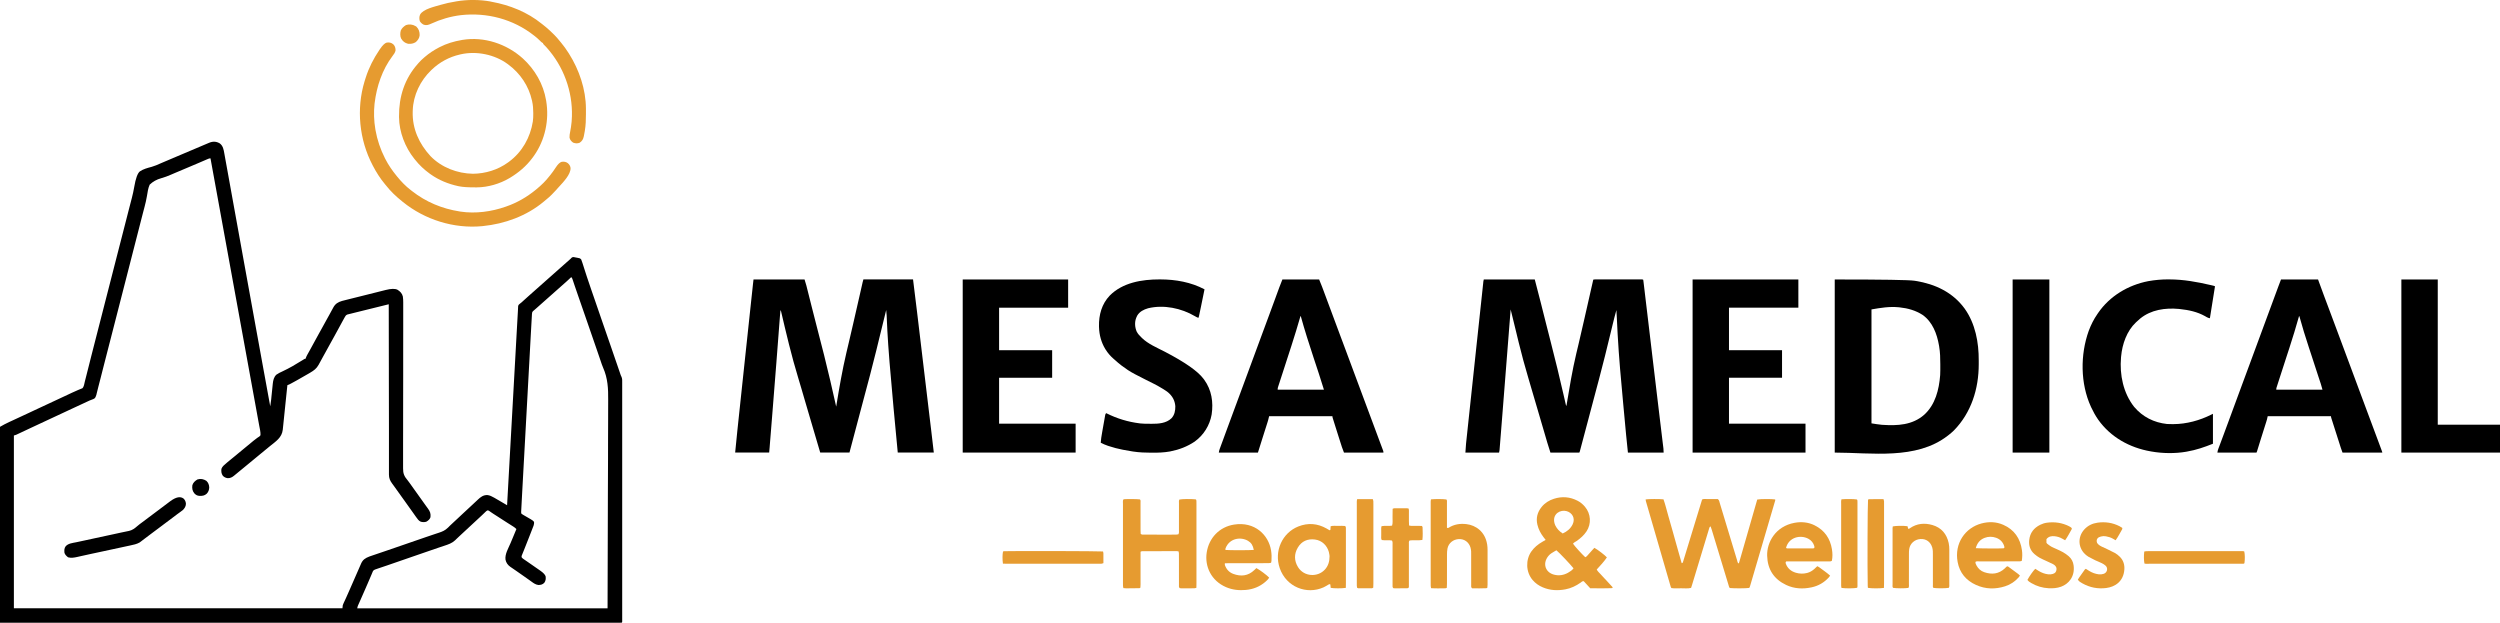 <svg xmlns="http://www.w3.org/2000/svg" id="Layer_2" data-name="Layer 2" viewBox="0 0 1577.6 392.96"><defs><style> .cls-1, .cls-2 { stroke-width: 0px; } .cls-2 { fill: #e69b30; } </style></defs><g id="Layer_2-2" data-name="Layer 2"><g><path class="cls-1" d="M936.31,176.36h32.19c1.81,6.89,3.05,11.67,3.72,14.36.12.46.23.92.35,1.38.24.96.48,1.91.72,2.87.63,2.53,1.27,5.05,1.91,7.58.06.25.13.5.19.76,1.06,4.21,2.14,8.42,3.22,12.63,2.87,11.11,5.57,22.25,8.12,33.44.18.8.36,1.6.55,2.4.13.56.25,1.12.38,1.68.08.34.15.67.23,1.01.03.15.07.31.1.46.08.47.24.89.48,1.28.04-.25.08-.5.12-.76,1.79-10.83,3.58-21.65,6.11-32.34.05-.19.09-.38.14-.58.42-1.79.85-3.58,1.28-5.36,1.2-4.99,2.33-9.99,3.46-14.99.35-1.53.7-3.06,1.04-4.59.05-.24.11-.49.17-.74.22-.97.44-1.93.66-2.9.55-2.43,1.11-4.85,1.65-7.28.26-1.15.52-2.3.78-3.45.16-.69.31-1.38.47-2.08.17-.76.34-1.52.52-2.29.05-.23.1-.46.16-.69.05-.21.09-.41.14-.63.04-.18.08-.36.12-.55.07-.27.18-.48.33-.63.4-.02.8-.03,1.21-.03h29.38c.34.02.58.1.73.24.07.41.12.83.17,1.25.03.27.07.55.1.83.04.31.07.61.11.92.04.32.08.65.12.97.11.89.21,1.79.32,2.68.11.96.23,1.93.34,2.89.2,1.68.4,3.35.6,5.03.29,2.45.58,4.9.88,7.35.48,4.01.96,8.02,1.43,12.03.46,3.83.91,7.67,1.37,11.5.03.23.06.47.08.71.17,1.4.33,2.81.5,4.21.25,2.09.5,4.17.75,6.26.03.23.05.46.08.69.38,3.19.76,6.37,1.14,9.56.24,1.98.47,3.97.71,5.95.03.21.05.43.08.65.65,5.48,1.31,10.97,1.97,16.45.11.93.22,1.86.34,2.8.07.59.14,1.18.21,1.76.03.28.07.56.1.85.19,1.6.39,3.21.58,4.81.11.95.23,1.89.34,2.84.05.43.1.85.16,1.28.07.57.14,1.14.21,1.71.02.16.04.33.06.49.1.87.13,1.68.13,2.56h-22.54c-.39-3.65-.78-7.29-1.12-10.94-.04-.46-.09-.92-.13-1.38-.14-1.49-.28-2.99-.42-4.48-.02-.26-.05-.52-.07-.78-.38-4.07-.76-8.13-1.14-12.2-.04-.44-.08-.87-.12-1.31-1.36-14.54-2.69-29.09-3.49-43.67,0-.15-.01-.3-.02-.45-.17-3.13-.33-6.26-.47-9.39-.08-1.77-.18-3.55-.29-5.32-.87,3.04-1.64,6.1-2.38,9.18-.12.51-.25,1.02-.37,1.53-.32,1.34-.65,2.67-.97,4.01-2.33,9.65-4.68,19.28-7.25,28.87-.45,1.68-.9,3.37-1.35,5.05-.12.44-.24.88-.35,1.32-1.37,5.14-2.73,10.27-4.09,15.41-.55,2.07-1.09,4.13-1.64,6.2l-.18.66c-1,3.78-2,7.56-3.01,11.33-.15.55-.29,1.1-.44,1.65-.19.73-.39,1.46-.58,2.19-.06.21-.11.42-.17.64-.05.19-.1.38-.15.57-.04.16-.09.32-.13.49-.08.26-.19.53-.33.82h-18.24c-.72-2.16-1.41-4.31-2.04-6.49-.09-.31-.18-.62-.27-.94-.19-.66-.39-1.33-.58-1.99-.31-1.07-.62-2.14-.94-3.21-.38-1.31-.76-2.61-1.15-3.92-.89-3.04-1.78-6.09-2.68-9.13-.33-1.14-.67-2.28-1-3.41-.99-3.39-1.99-6.78-2.99-10.17-.46-1.56-.92-3.12-1.37-4.67-.32-1.08-.63-2.16-.95-3.24-2.16-7.34-4.2-14.69-6-22.13-.22-.91-.44-1.82-.66-2.72l-.27-1.1c-.04-.18-.09-.37-.13-.55-.13-.56-.27-1.11-.4-1.67-1.21-5.01-2.44-10.01-3.67-15.01-.01.19-.03.37-.04.56-1.73,22.16-3.47,44.32-5.23,66.47-.14,1.79-.28,3.57-.43,5.36-.17,2.18-.35,4.36-.52,6.54-.09,1.11-.18,2.23-.27,3.34-.08,1.02-.16,2.04-.24,3.06-.03.37-.06.74-.09,1.11-.04.5-.08,1-.12,1.51-.02.28-.04.56-.07.85-.05.47-.14.99-.29,1.56h-21.25c.16-2.73.29-4.58.4-5.55.02-.16.03-.32.05-.49.06-.53.11-1.05.17-1.58.04-.39.08-.77.12-1.16.11-1.05.22-2.1.34-3.15.12-1.14.24-2.28.36-3.42.21-1.97.42-3.94.63-5.91.31-2.86.61-5.72.92-8.58.5-4.66.99-9.31,1.49-13.97.48-4.5.96-8.99,1.44-13.49.03-.27.06-.55.09-.84.15-1.39.3-2.77.44-4.16.29-2.72.58-5.43.87-8.15.03-.26.06-.53.09-.8.41-3.86.82-7.72,1.24-11.58.03-.24.05-.49.08-.74.25-2.3.49-4.6.74-6.9.07-.62.13-1.24.2-1.86.08-.79.17-1.59.26-2.38.2-1.9.41-3.8.61-5.71.1-.94.2-1.88.3-2.82.05-.45.09-.9.14-1.35.06-.62.13-1.25.2-1.87.02-.19.04-.37.06-.56.02-.17.04-.34.05-.52.02-.15.03-.3.05-.45.06-.43.17-.86.27-1.28l-.03.03Z"></path><path class="cls-1" d="M475.51,176.36h32.19c.41,1.23.79,2.44,1.11,3.69.04.17.08.33.13.5.14.55.27,1.09.41,1.64.1.39.2.78.3,1.17.21.84.42,1.67.63,2.51.5,2,1.01,4.01,1.51,6.01.11.45.23.91.34,1.36.97,3.84,1.95,7.68,2.94,11.52.5,1.94,1,3.87,1.49,5.81.09.34.17.67.26,1.01.04.17.09.34.13.51.28,1.1.57,2.21.85,3.31.69,2.69,1.38,5.38,2.07,8.06.05.21.11.42.16.63,2.74,10.79,5.2,21.65,7.63,32.51.04-.25.08-.49.12-.74,1.83-11.15,3.73-22.26,6.32-33.26.05-.21.1-.43.15-.65.47-1.98.94-3.97,1.41-5.95.87-3.63,1.71-7.26,2.54-10.9.03-.14.06-.28.1-.43.32-1.42.65-2.84.97-4.26.4-1.75.8-3.5,1.2-5.25.88-3.85,1.76-7.71,2.64-11.56.05-.22.1-.45.15-.68.24-1.05.47-2.09.71-3.14.08-.37.17-.73.25-1.1.04-.17.08-.33.11-.5.14-.63.29-1.24.5-1.85h31.33c1.16,9.29,1.99,16,2.48,20.14.15,1.25.3,2.49.45,3.74.24,2.04.49,4.08.73,6.13.29,2.39.57,4.79.86,7.18.51,4.28,1.02,8.56,1.53,12.83.49,4.12.98,8.25,1.48,12.37.03.25.06.51.09.77.03.25.06.51.09.77.57,4.74,1.13,9.48,1.7,14.21.2,1.66.4,3.31.59,4.97.24,2.03.48,4.05.73,6.08.12,1.03.25,2.05.37,3.08.02.19.05.39.07.59.04.35.08.7.13,1.05.61,5.11,1.2,10.23,1.8,15.34h-22.75c-.85-8.94-1.69-17.88-2.53-26.83-.05-.51-.09-1.02-.14-1.52-2.06-22.1-3.35-38.22-3.88-48.36,0-.15-.02-.3-.02-.46-.13-2.53-.26-5.05-.36-7.58,0-.21-.02-.42-.03-.64-.02-.38-.03-.76-.05-1.14-.05-1.14-.15-2.27-.29-3.4-.69,2.8-1.37,5.6-2.06,8.4-.38,1.55-.76,3.11-1.14,4.66-.19.75-.37,1.51-.56,2.26-.25,1.01-.5,2.02-.74,3.03-.57,2.33-1.14,4.65-1.7,6.98-1.27,5.23-2.6,10.44-3.98,15.64-.22.83-.44,1.66-.66,2.49-1.76,6.66-3.54,13.31-5.31,19.97-2.36,8.83-4.69,17.66-7.02,26.5h-18.46c-2.43-8.18-4.84-16.36-7.24-24.55-.8-2.74-1.6-5.47-2.41-8.21-.5-1.69-.99-3.37-1.48-5.06-.2-.68-.4-1.35-.59-2.03-.05-.17-.1-.33-.15-.51-.63-2.17-1.28-4.34-1.94-6.5-4.33-14.18-7.72-28.65-11.09-43.08-.31.61-.3,1.18-.35,1.87-.01.15-.02.3-.04.46-.04.51-.08,1.02-.12,1.53-.03.37-.06.73-.09,1.1-.06.8-.12,1.6-.18,2.4-.1,1.3-.2,2.6-.3,3.9-.15,1.88-.29,3.77-.43,5.65-.36,4.76-.73,9.52-1.1,14.28l-.18,2.34c-.87,11.26-1.77,22.51-2.67,33.76-.1,1.19-.19,2.37-.29,3.56-.21,2.68-.43,5.35-.64,8.03-.05.61-.1,1.22-.15,1.83-.08.94-.15,1.88-.23,2.83-.03.34-.05.68-.08,1.02-.04.46-.07.93-.11,1.39-.02.26-.04.52-.06.78-.09,1.07-.19,2.13-.29,3.2h-21.46c.66-6.75,1.11-11.28,1.36-13.59.04-.41.09-.83.13-1.24.12-1.1.23-2.2.35-3.31.13-1.2.26-2.4.38-3.61l.75-7.02c.29-2.73.58-5.46.87-8.19.53-5.01,1.07-10.03,1.6-15.04.49-4.57.97-9.14,1.46-13.71.02-.15.03-.29.05-.44.05-.44.09-.88.14-1.32.06-.59.12-1.17.19-1.76.02-.14.03-.29.05-.44.5-4.65.99-9.31,1.49-13.96.17-1.63.35-3.26.52-4.89.28-2.58.55-5.16.83-7.74.13-1.18.25-2.36.38-3.54.11-1.08.23-2.16.35-3.24.04-.39.08-.78.12-1.17.06-.53.11-1.06.17-1.59.02-.15.03-.3.05-.46.11-1,.23-1.99.35-2.99v.04Z"></path><path class="cls-1" d="M1157.8,176.36c30.15,0,46.93.27,50.34.8.23.03.47.07.71.11,12.36,1.98,23.44,7.19,30.93,17.48,6.75,9.47,8.94,21.35,8.88,32.77v2.35c.01,15.45-4.71,30.57-15.66,41.75-1.12,1.09-2.29,2.09-3.53,3.04-.12.09-.23.18-.35.27-19.94,15.49-48.41,10.67-71.33,10.67v-109.24h.01ZM1180.98,195.25v71.9c2.13.37,4.27.67,6.41.9.23.02.46.03.69.05,9.36.61,18.69.15,26.09-6.3,7.13-6.42,9.44-15.9,10.16-25.12.1-1.99.09-3.99.08-5.98v-.8c-.02-3.78-.07-7.51-.72-11.25-.04-.22-.07-.44-.11-.66-1.27-7.33-4.04-14.78-10.33-19.26-4.4-2.84-9.28-4.21-14.46-4.76-.21-.03-.43-.05-.65-.07-5.87-.56-11.38.35-17.17,1.36h.01Z"></path><path class="cls-1" d="M1439.39,176.36h23.39c1.27,3.47,2.55,6.94,3.86,10.52.81,2.16,1.62,4.32,2.43,6.47.82,2.19,1.64,4.38,2.46,6.58.14.38.28.77.43,1.15.22.59.44,1.18.66,1.76.91,2.44,1.82,4.88,2.73,7.32,1.25,3.36,2.5,6.72,3.76,10.09,1.76,4.72,3.52,9.44,5.27,14.16.77,2.06,1.54,4.12,2.3,6.19.42,1.14.85,2.28,1.27,3.42.17.46.34.91.51,1.37.08.23.17.45.25.68,3.23,8.67,4.93,13.23,5.1,13.68.17.46.34.91.51,1.37.42,1.14.85,2.27,1.27,3.41.87,2.34,1.75,4.69,2.62,7.03.93,2.49,1.85,4.97,2.78,7.46.2.54.4,1.07.6,1.61.31.84.63,1.69.94,2.53.09.23.17.47.26.71.08.2.15.41.23.62.06.17.13.34.19.52.09.25.13.45.13.6h-25.11c-.48-1.29-.82-2.25-1.03-2.88-.07-.21-.14-.42-.21-.64-.07-.23-.14-.45-.22-.69s-.15-.48-.23-.73c-.25-.78-.5-1.57-.75-2.35-.17-.54-.35-1.08-.52-1.62-.43-1.35-.87-2.71-1.3-4.06-.23-.73-.47-1.46-.7-2.19-.33-1.04-.67-2.09-1-3.13l-.36-1.14c-.17-.52-.33-1.04-.5-1.56-.05-.15-.1-.3-.15-.46-.22-.69-.33-1.19-.33-1.51h-39.92c-.14.64-.28,1.27-.43,1.93-.14.51-.3,1.01-.45,1.51-.04.14-.09.28-.13.42-.14.45-.29.9-.43,1.35-.1.32-.2.64-.3.96-.27.84-.53,1.69-.8,2.53-.42,1.33-.84,2.67-1.26,4-.15.49-.31.97-.46,1.46-.71,2.24-1.41,4.49-2.09,6.74-.06.21-.13.42-.19.64-.06.18-.11.36-.17.55-.09.29-.21.58-.36.87h-24.68c.15-.89.27-1.53.58-2.34.07-.2.15-.4.23-.61.08-.22.16-.43.25-.65.08-.23.17-.46.26-.69.28-.75.56-1.5.84-2.25.2-.53.39-1.05.59-1.58.4-1.07.8-2.15,1.2-3.22.73-1.94,1.45-3.89,2.16-5.84.22-.59.44-1.19.66-1.78,1.32-3.56,2.63-7.12,3.94-10.69,1.72-4.67,3.44-9.34,5.17-14.01.45-1.22.9-2.44,1.35-3.65.08-.2.15-.41.23-.62.23-.62.46-1.24.69-1.86,1.12-3.03,1.95-5.27,2.49-6.73,1.75-4.73,3.5-9.46,5.24-14.2,1.82-4.93,3.64-9.86,5.46-14.79.6-1.63,1.21-3.26,1.81-4.89.3-.82.61-1.64.91-2.46.71-1.92,1.42-3.83,2.12-5.75.33-.9.66-1.8,1-2.7.16-.43.31-.85.47-1.28.22-.59.44-1.19.66-1.78.06-.17.13-.34.19-.52.54-1.46,1.1-2.91,1.66-4.36h-.03ZM1450.77,199.54c-.03.11-.06.23-.1.34-1.82,6.48-3.77,12.91-5.86,19.31-.05.17-.11.33-.16.51-.5,1.52-.99,3.03-1.49,4.55-1.03,3.16-2.06,6.32-3.07,9.48-.27.82-.53,1.65-.8,2.47-.39,1.22-.78,2.43-1.18,3.65-.22.69-.45,1.39-.67,2.08-.14.43-.28.86-.42,1.3-.06.2-.13.39-.19.6-.06.18-.12.36-.18.55-.05.15-.1.31-.15.47-.09.29-.12.65-.11,1.06h29.19c-.33-1.24-.69-2.47-1.06-3.68-.08-.23-.15-.47-.23-.7-.08-.24-.16-.49-.25-.74-.13-.4-.26-.8-.4-1.21-.14-.42-.28-.85-.42-1.27-.29-.88-.58-1.77-.87-2.66-.1-.3-.2-.6-.29-.9-.05-.15-.1-.3-.15-.45-.15-.45-.29-.89-.44-1.34-.91-2.78-1.82-5.56-2.72-8.34-.58-1.8-1.17-3.59-1.77-5.38-2.17-6.52-4.16-13.07-5.99-19.69h-.22Z"></path><path class="cls-1" d="M809.25,176.36h23.18c.63,1.51,1.25,3.02,1.83,4.55.07.18.14.37.21.56.23.61.46,1.23.69,1.84.17.45.33.89.5,1.34,1.73,4.63,3.45,9.26,5.17,13.89,1.52,4.1,3.05,8.21,4.58,12.31.09.26.19.52.29.78.38,1.02.76,2.05,1.15,3.07.97,2.6,1.94,5.2,2.91,7.8.17.45.34.9.5,1.35.33.89.66,1.78,1,2.68.76,2.04,1.52,4.09,2.28,6.13.42,1.14.85,2.28,1.27,3.42.17.46.34.91.51,1.37,6.12,16.42,9.26,24.86,9.43,25.31.17.46.34.91.51,1.37.42,1.13.84,2.27,1.27,3.4.79,2.13,1.59,4.26,2.38,6.4.37,1,.75,2.01,1.12,3.01.18.48.36.95.53,1.43.25.66.49,1.33.74,1.99.07.19.14.38.22.58.14.37.27.73.41,1.1.15.4.3.8.45,1.2.08.21.16.42.24.64.07.19.14.38.22.58.11.33.16.71.16,1.14h-24.9c-.65-1.61-1.09-2.8-1.34-3.59-.09-.27-.17-.53-.25-.8-.09-.28-.18-.56-.27-.85-.1-.3-.19-.6-.29-.9-.2-.63-.4-1.26-.6-1.88-.25-.78-.5-1.57-.75-2.35-.63-1.98-1.25-3.96-1.88-5.94-.05-.15-.09-.31-.14-.46-.28-.89-.56-1.78-.84-2.67-.13-.41-.25-.81-.38-1.22-.08-.24-.15-.48-.23-.73-.07-.21-.13-.43-.2-.64-.09-.33-.14-.64-.14-.93h-39.92c-.21.85-.42,1.7-.64,2.58-.14.48-.28.95-.43,1.42-.08.25-.16.5-.24.75-.08.26-.17.52-.25.79-.09.28-.18.57-.27.85-.24.74-.47,1.49-.71,2.23-.38,1.17-.75,2.34-1.12,3.52-.13.4-.25.79-.38,1.19-1.03,3.21-2.02,6.43-3.03,9.64h-24.68c.14-.87.26-1.51.56-2.3.07-.19.14-.39.21-.58.08-.21.15-.41.23-.62.08-.22.16-.44.24-.66.26-.72.53-1.44.8-2.16.19-.51.37-1.01.56-1.52.47-1.29.95-2.58,1.42-3.87.25-.69.51-1.38.76-2.07.83-2.24,1.65-4.48,2.48-6.72.76-2.04,1.51-4.09,2.27-6.14l1.14-3.09c.15-.41.3-.82.46-1.23.3-.82.61-1.65.91-2.47.08-.2.15-.41.23-.62l.46-1.23,1.14-3.09c.68-1.83,1.35-3.66,2.03-5.49,1.75-4.73,3.5-9.46,5.24-14.2,1.82-4.93,3.64-9.86,5.46-14.79.45-1.22.9-2.44,1.35-3.65.08-.2.15-.41.23-.62.23-.62.46-1.24.69-1.86,1.13-3.04,1.96-5.28,2.49-6.73.3-.8.59-1.6.89-2.4.15-.4.3-.8.44-1.2.9-2.43,1.8-4.86,2.69-7.3.15-.42.31-.83.46-1.25.05-.14.1-.27.15-.42.1-.28.2-.55.3-.83.25-.67.5-1.35.74-2.02.28-.75.55-1.51.83-2.26.08-.22.16-.44.24-.67.64-1.75,1.34-3.47,2.03-5.2h0ZM820.63,199.54c-.03.11-.07.23-.1.35-1.76,6.07-3.58,12.1-5.53,18.11-.05.14-.09.29-.14.44-.43,1.32-.86,2.65-1.29,3.97-.68,2.09-1.36,4.19-2.04,6.28-.05.15-.1.3-.14.45-.24.73-.47,1.47-.71,2.2-.34,1.07-.69,2.14-1.04,3.21-.16.5-.32,1.01-.49,1.51-.4,1.23-.79,2.46-1.2,3.69-.2.62-.4,1.23-.6,1.85-.1.3-.19.59-.29.89-.14.41-.27.82-.4,1.23-.08.23-.15.47-.23.71-.13.43-.19.92-.17,1.47h29.19c-1.04-3.37-2.1-6.73-3.19-10.08-.11-.33-.22-.66-.33-1-.23-.69-.45-1.38-.68-2.07-.36-1.08-.71-2.16-1.07-3.24l-.36-1.09c-.06-.18-.12-.36-.18-.54-.23-.71-.47-1.41-.7-2.12-2.87-8.7-5.66-17.4-8.09-26.24h-.21v.02Z"></path><path class="cls-1" d="M1068.09,176.36h66.75v17.81h-43.78v26.83h33.48v17.38h-33.48v28.97h48.29v18.24h-71.25v-109.24h-.01Z"></path><path class="cls-1" d="M607.51,176.36h66.53v17.81h-43.57v26.83h33.48v17.38h-33.48v28.97h48.29v18.24h-71.25v-109.24h0Z"></path><path class="cls-1" d="M731.76,176.32h.49c9.62.02,19.29,1.72,27.85,6.26-.72,3.66-1.47,7.32-2.24,10.97-.12.55-.23,1.11-.35,1.66-.17.81-.34,1.62-.51,2.43-.05.25-.11.5-.16.75-.05.23-.1.46-.15.69-.04.2-.08.4-.13.61-.08.32-.19.62-.33.91-.77-.28-1.46-.64-2.16-1.06-8.61-5.08-19.74-7.4-29.58-5.01-2.75.79-5.38,2.11-6.88,4.67-.16.32-.3.64-.44.97-.07.15-.13.3-.2.45-1.07,2.77-.82,6.01.36,8.7.72,1.34,1.74,2.48,2.85,3.51.13.13.25.26.38.4,3.97,3.88,9.66,6.21,14.53,8.74,12.7,6.61,20.82,12.3,24.36,17.05.16.21.32.43.49.65,4.65,6.43,5.83,14.14,4.66,21.89-1.21,6.87-5.01,12.97-10.68,17.08-4.63,3.12-9.76,5.1-15.24,6.17-.16.03-.32.06-.49.1-3.65.65-7.3.78-11.01.76h-.71c-3.78-.01-7.49-.15-11.24-.71-.26-.04-.51-.08-.78-.12-1.82-.28-3.64-.61-5.45-.96-.24-.05-.48-.09-.73-.14-2.9-.56-5.71-1.3-8.51-2.23-.27-.09-.54-.18-.81-.27-1.51-.52-2.92-1.11-4.33-1.87.12-2.11.46-4.16.83-6.24.06-.35.12-.69.18-1.04.13-.72.26-1.44.38-2.16.17-.92.33-1.85.49-2.77.13-.71.25-1.43.38-2.14l.18-1.02c.08-.47.17-.95.25-1.42.05-.27.1-.54.15-.82.11-.42.3-.77.59-1.06.11.05.22.11.33.17,6.54,3.28,13.44,5.36,20.7,6.27.18.02.35.04.53.07,1.81.2,3.63.2,5.45.2.56,0,1.11,0,1.67.02,4.37.03,9.19-.3,12.5-3.46,1.97-2.06,2.51-4.87,2.45-7.65-.31-3.64-1.8-6.31-4.57-8.71-.9-.7-1.83-1.33-2.79-1.93l-.39-.24c-3.59-2.23-7.4-4.09-11.19-5.96-5.15-2.55-8.74-4.48-10.75-5.81-.15-.1-.3-.2-.45-.3-2.7-1.78-5.27-3.73-7.65-5.92-.43-.4-.87-.77-1.32-1.15-1.83-1.6-3.44-3.46-4.74-5.51-.14-.22-.28-.43-.42-.66-2.46-4.07-3.73-8.76-3.87-13.51,0-.23-.02-.45-.03-.69-.14-7.21,1.74-14.13,6.8-19.42,8.12-8.2,20.33-10.21,31.42-10.19h.03Z"></path><path class="cls-1" d="M1368.47,176.32h.55c8.94.02,17.33,1.56,26.01,3.57.22.05.45.1.68.16.21.05.41.1.62.15.18.04.36.08.55.13.29.08.58.19.87.33-1.01,6.73-2.11,13.46-3.22,20.17-.76-.14-1.33-.31-2-.71-.17-.1-.34-.2-.52-.3-.18-.11-.37-.21-.55-.32-4.9-2.74-10.27-3.88-15.82-4.47-.26-.03-.51-.06-.77-.09-8.56-.77-17.5.51-24.34,6.09-.74.62-1.44,1.27-2.15,1.93-.17.15-.35.31-.52.47-5.76,5.42-8.65,13.71-9.35,21.42-.03.24-.05.48-.07.72-.94,10.95,1.41,22.44,8.29,31.18,5.37,6.34,12.5,9.92,20.75,10.81,1.16.07,2.31.08,3.47.08h.48c8.37-.03,16.71-2.32,24.16-6.09.28-.14.57-.28.86-.43v18.89c-5.42,2.17-10.56,3.95-16.31,4.94-.21.04-.42.08-.64.12-6.9,1.2-14.79,1.09-21.68-.12-.25-.04-.49-.08-.74-.13-13.16-2.29-25.2-8.95-33.01-19.95-1.73-2.48-3.18-5.09-4.45-7.83-.07-.15-.14-.3-.21-.46-6.67-14.56-6.73-32.82-1.35-47.79,1.39-3.73,3.16-7.29,5.43-10.56.17-.25.33-.49.5-.74,7.36-10.72,19.02-17.64,31.69-20.08,4.26-.76,8.46-1.12,12.78-1.11v.02Z"></path><path class="cls-1" d="M1515.36,176.36h22.96v91.64h39.28v17.6h-62.24v-109.24h0Z"></path><path class="cls-1" d="M1270.05,176.36h23.18v109.24h-23.18v-109.24Z"></path><g><path class="cls-1" d="M138.77,90.56c1.99,1.51,2.39,3.96,2.79,6.28.06.31.12.63.17.94.16.86.31,1.72.46,2.58.17.94.34,1.87.51,2.8.3,1.63.59,3.27.89,4.9.43,2.42.87,4.84,1.31,7.25.73,4.04,1.47,8.08,2.19,12.13.99,5.48,1.98,10.97,2.98,16.45.46,2.53.92,5.05,1.37,7.58.05.25.09.5.14.76.7,3.85,1.4,7.7,2.09,11.56,2.46,13.58,4.92,27.17,7.4,40.75.08.44.16.88.24,1.33.7,3.85,1.4,7.7,2.11,11.56.04.21.07.41.11.62.04.21.08.41.11.62.96,5.27,1.92,10.54,2.88,15.81.03.19.07.38.11.58.31,1.68.61,3.35.92,5.03.61,3.34,1.22,6.69,1.83,10.03.2,1.11.4,2.22.61,3.33.18.98.36,1.97.54,2.95.23-1.44.43-2.88.6-4.33.03-.27.05-.54.08-.81.03-.28.05-.56.08-.85.05-.45.09-.9.14-1.36.11-1.1.23-2.2.34-3.3.08-.77.16-1.55.24-2.32.04-.43.09-.86.13-1.29.23-2.17.65-4.14,2.25-5.7,1.22-.88,2.57-1.49,3.93-2.12,4.29-2.01,8.37-4.39,12.37-6.91.22-.14.44-.28.67-.42.19-.12.39-.25.59-.37.31-.17.61-.26.9-.26.06-.19.11-.37.17-.56.26-.73.58-1.36.95-2.03.07-.12.14-.24.21-.37.15-.26.29-.52.44-.79.31-.56.62-1.11.93-1.67.16-.28.32-.57.47-.85.73-1.32,1.45-2.64,2.16-3.96.86-1.59,1.72-3.17,2.6-4.75.76-1.37,1.52-2.74,2.28-4.11.22-.4.44-.8.66-1.2.82-1.49,1.64-2.98,2.46-4.47.57-1.04,1.14-2.07,1.72-3.1.47-.85.93-1.7,1.39-2.55.24-.44.48-.89.73-1.33.11-.2.21-.4.32-.6,1.31-2.37,2.96-3.38,5.51-4.13.79-.21,1.57-.41,2.36-.6.3-.08.6-.15.9-.23.81-.2,1.62-.41,2.43-.61.68-.17,1.36-.34,2.04-.51,1.6-.4,3.21-.8,4.82-1.2,1.65-.41,3.3-.83,4.95-1.24,1.42-.36,2.84-.71,4.27-1.07.85-.21,1.69-.42,2.54-.64.8-.2,1.59-.4,2.39-.6.29-.07.58-.15.87-.22,3.46-.87,5.94-.92,7.44-.13,1.66,1.04,2.9,2.3,3.36,4.24.18,1.23.24,2.41.24,3.65v6.8c0,1.61,0,3.22,0,4.83v5.2c0,4.3-.02,8.61-.02,12.91v16.06c0,5.33-.02,10.67-.03,16-.02,5.49-.02,10.97-.02,16.46v2.79c0,2.45,0,4.9-.02,7.35,0,2.47,0,4.93,0,7.4v4c0,1.22,0,2.45,0,3.67v1.32c-.06,3.21.72,5.06,2.82,7.5.4.47.76.96,1.11,1.47.1.14.21.29.31.43,1.11,1.53,2.2,3.07,3.29,4.61.78,1.11,1.57,2.21,2.36,3.3,1.01,1.39,2.01,2.79,3,4.2.57.81,1.15,1.62,1.73,2.42.13.17.25.35.38.52.24.33.49.66.73,1,1.31,1.8,1.81,3.12,1.56,5.38-.4,1.3-1.41,2.13-2.54,2.81-1.08.44-2.41.34-3.53.07-1.36-.57-2.11-1.72-2.94-2.89-.09-.13-.19-.26-.28-.39-.54-.76-1.07-1.51-1.61-2.28-.68-.98-1.38-1.94-2.08-2.91-1.01-1.4-2.01-2.8-3-4.21-.78-1.11-1.57-2.21-2.37-3.3-1.01-1.39-2.01-2.79-3-4.2-.57-.81-1.14-1.61-1.72-2.4-.13-.17-.25-.35-.38-.52-.24-.33-.48-.65-.72-.98-1.38-1.89-2.04-3.37-2.04-5.73v-11.54c0-2.32,0-4.64,0-6.97,0-2.44,0-4.87,0-7.31v-2.77c0-5.45-.02-10.9-.03-16.34,0-5.29-.02-10.59-.03-15.88v-5.4c0-3.34,0-6.67-.02-10.01v-.46c-.02-10.25-.03-20.5-.05-30.74-3.46.85-6.92,1.71-10.38,2.57-1.61.4-3.21.8-4.82,1.19-1.4.35-2.8.69-4.2,1.04-.74.18-1.48.37-2.22.55-.83.2-1.65.41-2.48.62-.25.06-.49.12-.75.18-.22.06-.45.11-.68.17-.2.05-.39.1-.59.15-.97.36-1.32,1.1-1.81,1.98-.13.23-.26.47-.39.71-.14.25-.28.51-.42.76-.14.26-.29.52-.43.78-1.05,1.91-2.09,3.82-3.12,5.74-.75,1.38-1.5,2.76-2.26,4.13-.84,1.5-1.67,3-2.5,4.51-.15.27-.3.54-.44.8-.82,1.48-1.63,2.96-2.45,4.45-.36.65-.72,1.3-1.08,1.95-.07.13-.14.25-.21.38-.14.25-.28.51-.42.76-.42.76-.84,1.52-1.25,2.29-.33.61-.66,1.22-1,1.83-.12.22-.23.44-.36.66-1.33,2.41-2.96,3.58-5.32,4.97-.27.16-.54.32-.81.48-2.43,1.45-4.88,2.85-7.35,4.21-.21.12-.43.24-.65.36-.64.36-1.29.71-1.93,1.06-.19.11-.39.21-.59.32-.18.1-.37.2-.55.3-.16.09-.32.17-.48.26-.66.33-1.34.62-2.03.91-.02.15-.03.31-.05.47-.39,3.76-.77,7.51-1.17,11.27-.19,1.82-.38,3.63-.56,5.45-.16,1.58-.33,3.17-.49,4.75-.09.84-.18,1.68-.26,2.51-.08.79-.16,1.58-.25,2.37-.05.43-.09.85-.13,1.28-.55,4.99-4.39,7.36-8.04,10.32-1.85,1.51-3.69,3.03-5.53,4.54-.77.63-1.53,1.26-2.3,1.9-.3.25-.61.5-.91.75l-5.47,4.51c-.15.12-.3.25-.46.38-.3.25-.61.5-.91.75-.77.63-1.53,1.26-2.3,1.89-.76.63-1.52,1.25-2.28,1.87-.3.25-.6.49-.89.74-.43.36-.86.71-1.3,1.06-.13.11-.25.21-.38.32-1.22.99-2.41,1.6-4.02,1.54-1.2-.18-2.26-.65-3.06-1.56-.95-1.41-1.02-2.64-.87-4.31.56-1.61,2-2.63,3.26-3.72.14-.12.29-.25.43-.38.92-.79,1.85-1.56,2.8-2.3.78-.62,1.55-1.26,2.32-1.89.15-.13.31-.26.47-.39.32-.27.64-.53.96-.8.77-.63,1.54-1.27,2.3-1.9.3-.25.61-.5.91-.75.61-.5,1.22-1,1.82-1.5.15-.12.3-.25.46-.38.3-.25.61-.5.91-.75.77-.63,1.54-1.27,2.3-1.9.15-.13.31-.26.47-.39.31-.25.61-.51.92-.76.73-.6,1.45-1.18,2.24-1.71.14-.1.28-.2.43-.3.26-.18.53-.36.81-.52.29-.18.57-.48.86-.91.1-2.05-.47-4.19-.84-6.21-.07-.36-.13-.73-.2-1.09-.18-1-.36-2-.55-2.99-.2-1.08-.4-2.17-.59-3.25-.34-1.89-.69-3.78-1.03-5.68-.51-2.79-1.02-5.58-1.53-8.37-.85-4.64-1.69-9.28-2.54-13.92-.83-4.56-1.66-9.11-2.49-13.67-.03-.14-.05-.28-.08-.43-.29-1.57-.57-3.14-.86-4.71-.52-2.87-1.04-5.73-1.57-8.6-.03-.14-.05-.28-.08-.43-.81-4.47-1.63-8.93-2.44-13.4-.03-.14-.05-.28-.08-.43-.24-1.29-.47-2.58-.71-3.87-2.3-12.59-4.59-25.17-6.88-37.76-.12-.65-.24-1.3-.36-1.96-.68-3.74-1.36-7.47-2.04-11.21-.99-5.42-1.97-10.83-2.96-16.25-.03-.18-.07-.36-.1-.55-.38-2.08-.76-4.17-1.14-6.25-.29-1.61-.59-3.22-.88-4.82-.54-2.95-1.08-5.91-1.61-8.86-.84,0-1.48.32-2.25.65-.16.07-.33.14-.49.21-.36.15-.71.31-1.07.46-.77.33-1.55.66-2.32,1-.41.18-.82.35-1.23.53-2.21.95-4.42,1.88-6.63,2.81-.61.26-1.22.51-1.83.77-.41.17-.82.35-1.23.52-1.22.52-2.44,1.03-3.67,1.55-.4.17-.81.34-1.21.51-1.01.42-2.01.85-3.01,1.29-2.03.89-4.03,1.64-6.17,2.24-2.81.76-5.23,2.11-7.26,4.05-1.02,2.25-1.34,4.77-1.73,7.18-.38,2.33-.93,4.59-1.52,6.87-.05.19-.1.37-.15.57-.2.77-.4,1.54-.61,2.31-.53,2-1.04,4-1.55,6.01-.26,1-.51,2.01-.77,3.01-.05.2-.1.39-.15.59-.79,3.08-1.58,6.16-2.37,9.23-.37,1.46-.75,2.92-1.12,4.38-.04.16-.08.32-.13.49-1.05,4.1-2.1,8.2-3.15,12.3-1.47,5.74-2.94,11.49-4.42,17.23-1.39,5.42-2.78,10.83-4.17,16.25-1.09,4.27-2.19,8.55-3.29,12.82-.04.16-.08.33-.13.49-.38,1.46-.75,2.93-1.13,4.39-.95,3.69-1.9,7.39-2.84,11.08-.15.6-.31,1.2-.46,1.8-.05.2-.1.39-.15.6-.1.4-.2.79-.3,1.19-.24.96-.49,1.92-.73,2.87-.09.36-.19.73-.28,1.09-.05.18-.09.36-.14.54-.34,1.34-.69,2.69-1.04,4.03-.23.89-.45,1.78-.67,2.67-.16.65-.32,1.29-.48,1.94-.05.23-.11.46-.16.69-.29,1.11-.69,1.88-1.2,2.3-.52.3-.96.55-1.53.71-1.07.35-2.07.83-3.08,1.31-.78.37-1.56.73-2.34,1.09-1.48.68-2.95,1.36-4.42,2.05-.54.25-1.08.5-1.62.75-.41.19-.81.38-1.22.57-.81.38-1.62.75-2.42,1.13-.13.06-.27.12-.4.19-.67.31-1.34.63-2.02.94-1.31.61-2.62,1.22-3.94,1.84l-7.02,3.27c-.18.08-.36.17-.55.26-.37.17-.75.35-1.12.52-2.95,1.37-5.9,2.74-8.84,4.13-3.04,1.43-5.2,2.45-6.48,3.05-.39.18-.77.36-1.16.54-.23.11-.46.21-.7.33-.2.09-.4.19-.61.28-.35.15-.82.3-1.39.44v109.03h207.33c.07-.64.14-1.27.21-1.93.15-.44.31-.86.5-1.26.11-.23.21-.46.32-.7.12-.25.24-.5.36-.75.26-.56.51-1.12.77-1.68.07-.15.14-.29.21-.45.74-1.62,1.46-3.26,2.17-4.89.38-.89.77-1.77,1.16-2.66.08-.18.16-.36.24-.54.84-1.92,1.68-3.84,2.52-5.76.16-.37.32-.74.48-1.1.38-.86.75-1.71,1.13-2.57.32-.73.64-1.46.96-2.2.17-.38.33-.77.5-1.15.07-.18.15-.35.23-.53,1.12-2.54,2.67-3.49,5.22-4.49.68-.25,1.36-.48,2.05-.71.25-.09.51-.17.77-.26.55-.19,1.09-.37,1.64-.56.87-.3,1.75-.59,2.62-.89.9-.31,1.81-.62,2.71-.92,2.6-.88,5.2-1.78,7.8-2.68,3.67-1.27,7.34-2.54,11.01-3.8,1.47-.51,2.95-1.01,4.42-1.52.57-.2,1.14-.39,1.71-.59.14-.05.28-.1.42-.15,1.66-.57,3.32-1.14,4.99-1.69.86-.29,1.72-.57,2.57-.86.39-.13.77-.26,1.16-.38,2.27-.74,3.96-1.48,5.7-3.18.12-.11.24-.23.37-.35.29-.28.57-.57.85-.86.77-.8,1.57-1.53,2.41-2.26.75-.66,1.48-1.36,2.21-2.05,1.09-1.03,2.19-2.07,3.3-3.09,1.04-.96,2.07-1.92,3.1-2.88,1.15-1.08,2.3-2.15,3.46-3.22.63-.58,1.25-1.16,1.87-1.75.14-.13.28-.27.43-.4.27-.26.54-.51.81-.77,1.83-1.73,3.47-3.02,6.09-2.98,1.57.19,2.82.83,4.19,1.61.21.11.41.23.62.35,2.23,1.25,4.43,2.55,6.62,3.87.19.11.38.23.58.35l.44.26c0-.13.01-.25.02-.38,1.05-18.93,2.1-37.86,5.4-97.09.12-2.17.24-4.35.36-6.52.14-2.45.27-4.9.41-7.35.07-1.23.14-2.47.21-3.7.06-1.12.13-2.24.19-3.36.02-.4.04-.8.07-1.21.05-.88.1-1.76.15-2.64.04-.61.07-1.22.09-1.83.01-.27.03-.54.04-.82,0-.23.02-.46.03-.7.16-.87.57-1.2,1.27-1.7.71-.5,1.32-1.09,1.95-1.68.89-.82,1.78-1.63,2.69-2.42.5-.44,1-.89,1.49-1.33.78-.7,1.56-1.39,2.35-2.08.51-.45,1.01-.9,1.52-1.35.78-.7,1.56-1.39,2.35-2.08.51-.45,1.01-.9,1.52-1.35.78-.7,1.56-1.39,2.35-2.08.51-.45,1.01-.9,1.52-1.35.78-.7,1.56-1.39,2.35-2.08.51-.45,1.01-.9,1.52-1.35.78-.7,1.56-1.39,2.35-2.08.51-.45,1.01-.9,1.52-1.35.78-.7,1.56-1.39,2.35-2.08.51-.45,1.01-.9,1.52-1.35,1.1-.99,1.91-1.71,2.42-2.14.27-.23.56-.53.87-.88.82-.44,1.38-.26,2.26-.04.45.11.89.19,1.33.24.98.15,1.7.26,2.31,1.07.31.71.54,1.41.76,2.14.09.27.18.55.27.82.19.59.38,1.18.56,1.77.29.94.59,1.87.9,2.81.37,1.12.73,2.24,1.09,3.36.82,2.56,1.69,5.09,2.58,7.63.42,1.2.84,2.41,1.25,3.62.17.48.33.96.5,1.44.76,2.2,1.52,4.4,2.28,6.61.42,1.23.85,2.46,1.27,3.69.17.49.34.98.51,1.48.08.24.17.49.25.74.51,1.47.85,2.46,1.02,2.95.17.49.34.98.51,1.48.43,1.23.85,2.46,1.28,3.69.76,2.2,1.52,4.4,2.28,6.6.34.97.67,1.94,1.01,2.91.17.48.33.97.5,1.45.97,2.8,1.93,5.6,2.89,8.4.16.46.31.91.47,1.37.05.15.1.3.16.45.1.3.21.6.31.9.3.87.6,1.75.9,2.62.14.41.28.82.42,1.23.17.5.34,1,.52,1.51.08.22.15.45.23.68.07.19.13.39.2.59.14.41.32.82.55,1.23.48,1.12.4,2.27.39,3.46v150.88c-.02.29-.1.5-.24.65-.35.02-.71.03-1.06.03H0v-123.62c1.93-1.1,3.79-2.12,5.79-3.03.39-.18.79-.36,1.18-.54.41-.19.81-.37,1.22-.56,1.21-.55,2.41-1.11,3.61-1.68l1.62-.75c.41-.19.81-.38,1.22-.57,1.21-.56,2.42-1.13,3.63-1.69.67-.31,1.34-.63,2.01-.94.27-.13.54-.25.8-.38.13-.06.27-.12.4-.19,9.39-4.38,14.22-6.63,14.49-6.76.27-.13.54-.25.81-.38.67-.31,1.34-.62,2.01-.94,1.22-.57,2.45-1.14,3.67-1.71.42-.2.83-.39,1.25-.59.54-.25,1.09-.51,1.63-.77,1.24-.58,2.47-1.15,3.74-1.67.22-.09.44-.18.66-.28.4-.17.81-.33,1.22-.49.18-.08.36-.15.54-.23.15-.06.31-.12.47-.18,1.04-.95,1.24-2.96,1.57-4.29.05-.19.1-.38.15-.58.16-.63.32-1.26.48-1.88.11-.45.23-.89.34-1.34.24-.95.48-1.9.72-2.85.38-1.5.76-3,1.14-4.5.06-.25.13-.5.19-.76.13-.5.26-1.01.38-1.51.19-.75.38-1.51.57-2.26.98-3.86,1.97-7.71,2.96-11.57.34-1.33.69-2.67,1.03-4,.04-.15.08-.29.11-.45.98-3.81,1.95-7.61,2.93-11.42.43-1.68.86-3.36,1.29-5.04.05-.18.09-.37.14-.56,1-3.92,2.01-7.84,3.02-11.76l4.29-16.74c1.09-4.27,2.19-8.55,3.29-12.82.04-.16.08-.33.13-.49.42-1.63.84-3.25,1.25-4.88.74-2.9,1.49-5.79,2.23-8.69.05-.19.09-.37.14-.56.24-.95.48-1.9.73-2.85.48-1.88.97-3.77,1.46-5.65.19-.73.38-1.45.57-2.18.05-.18.09-.35.14-.54.59-2.28,1.09-4.55,1.48-6.87.91-5.38,2.1-8.65,3.56-9.82,2.24-1.5,4.84-2.18,7.42-2.86,1.95-.54,3.77-1.36,5.61-2.18,1-.44,2.01-.86,3.02-1.29.4-.17.79-.33,1.19-.5.19-.08.39-.16.58-.25,1.62-.69,3.24-1.38,4.87-2.07,4.05-1.72,8.11-3.44,12.16-5.15,1.2-.51,2.4-1.01,3.59-1.52.76-.32,1.52-.64,2.28-.97.36-.15.71-.3,1.07-.45.49-.21.98-.41,1.47-.62.14-.06.29-.12.43-.18,2.41-1.02,4.64-.94,6.89.47l-.07-.02ZM360.47,174.85c-.09.09-.18.19-.27.28-.8.81-1.62,1.58-2.49,2.32-.52.45-1.03.91-1.54,1.37-.78.7-1.56,1.39-2.35,2.08-.51.45-1.01.9-1.52,1.35-.78.7-1.56,1.39-2.35,2.08-.51.45-1.01.9-1.52,1.35-.78.7-1.56,1.39-2.35,2.08-.51.45-1.01.9-1.52,1.35-.78.7-1.56,1.39-2.35,2.08-.51.45-1.01.9-1.52,1.35-.64.58-1.29,1.16-1.95,1.73-.14.12-.27.24-.41.36-.32.28-.64.55-.96.83-.18.15-.35.3-.53.46-.16.14-.32.28-.49.42-.57.58-.63,1.14-.67,1.92-.01.18-.02.36-.03.55-.01.2-.02.4-.03.61s-.02.43-.04.65c-.04.72-.08,1.45-.12,2.17-.03.52-.06,1.04-.09,1.56-.06,1.14-.12,2.27-.19,3.41-.09,1.69-.18,3.38-.28,5.07-.17,3.19-.35,6.38-.52,9.57-.13,2.46-.27,4.93-.4,7.39-.02.35-.04.71-.06,1.06-.03.53-.06,1.07-.09,1.6-.27,4.95-.54,9.91-.81,14.86-.01.19-.02.38-.03.57-.08,1.52-.16,3.04-.25,4.55-.32,5.92-.64,11.84-.97,17.77-.36,6.65-.73,13.3-1.09,19.95-.04.71-.08,1.42-.12,2.12,0,.17-.02.35-.03.53-.14,2.64-.29,5.28-.43,7.91-.16,3-.33,6-.49,8.99-.09,1.68-.18,3.36-.27,5.04-.07,1.25-.14,2.5-.2,3.75-.03.51-.06,1.02-.08,1.52-.04.69-.07,1.37-.11,2.06-.01.2-.02.4-.03.61,0,.18-.02.36-.03.55,0,.16-.02.32-.03.48,0,.31.07.66.22,1.06.49.33.97.63,1.49.92.15.09.3.17.45.26.48.28.96.56,1.44.83s.96.55,1.43.83c.3.17.59.34.89.51.86.5,1.65.97,2.24,1.8.19,1.55-.61,3.12-1.16,4.52-.1.25-.19.5-.29.75-.21.53-.41,1.06-.62,1.59-.33.82-.65,1.65-.97,2.48-.88,2.25-1.76,4.5-2.66,6.74-.29.72-.58,1.44-.86,2.16-.19.48-.39.96-.59,1.44-.11.29-.23.57-.34.86-.1.24-.2.48-.3.73-.13.39-.14.76-.02,1.09.34.44.67.71,1.12,1.02.17.12.34.23.52.36.18.12.37.25.56.38.39.27.79.54,1.18.81.2.14.4.27.61.42.92.63,1.83,1.27,2.75,1.91.35.25.71.5,1.06.74.18.12.35.25.53.37.58.4,1.16.81,1.74,1.21.19.14.39.27.59.41.37.26.74.52,1.12.78,1.89,1.32,3,2.51,3.33,3.57.22,1.52.06,2.82-.86,4.08-1.14,1.11-2.15,1.33-3.69,1.37-1.71-.22-2.94-1.09-4.3-2.08-.38-.27-.76-.54-1.14-.82-.19-.14-.39-.28-.59-.42-.9-.65-1.81-1.28-2.72-1.92-.36-.25-.71-.5-1.07-.75-.91-.63-1.81-1.27-2.72-1.9-.36-.25-.72-.5-1.08-.76-.86-.61-1.73-1.21-2.61-1.8-.16-.11-.33-.23-.5-.34-.31-.21-.61-.42-.92-.62-1.63-1.12-2.73-2.61-3.12-4.56-.49-3.51,1.87-7.33,3.19-10.48.28-.68.57-1.35.85-2.03.18-.44.37-.87.55-1.31.77-1.83,1.53-3.67,2.28-5.5-.61-.65-1.23-1.13-1.99-1.61-.22-.14-.44-.28-.67-.42-.23-.15-.47-.29-.71-.45-.25-.16-.49-.31-.74-.47-.49-.31-.97-.62-1.46-.92-.83-.53-1.66-1.06-2.49-1.6-1.05-.68-2.1-1.36-3.15-2.03-.23-.15-.47-.31-.71-.46-.46-.29-.92-.59-1.38-.88-.21-.14-.43-.27-.65-.42-.21-.13-.43-.27-.64-.41-.46-.3-.91-.6-1.36-.92-.23-.16-.46-.32-.69-.48-.21-.15-.41-.29-.62-.44-.35-.23-.68-.32-1.01-.27-.46.22-.77.47-1.14.83-.14.13-.28.26-.42.4-.15.14-.29.28-.44.43-.31.3-.62.59-.93.89-.15.15-.31.3-.47.45-.62.59-1.25,1.17-1.88,1.75-.23.21-.45.42-.68.63-.22.21-.45.41-.67.62-1.61,1.48-3.21,2.97-4.81,4.46-.97.91-1.95,1.82-2.93,2.72-.75.69-1.5,1.39-2.25,2.09-.27.25-.55.51-.82.76-.65.61-1.31,1.22-1.95,1.84-.12.11-.24.23-.36.35-.22.21-.44.42-.66.64-1.96,1.85-4.32,2.63-6.83,3.45l-2.52.84c-.44.15-.87.29-1.31.44-2,.67-4,1.36-5.99,2.06-3.49,1.23-6.99,2.43-10.5,3.62-3.11,1.06-6.21,2.13-9.31,3.22-2.22.78-4.44,1.55-6.67,2.31-.22.07-.43.15-.66.22-1.05.36-2.09.71-3.14,1.06-.38.13-.75.26-1.13.38-.17.06-.34.12-.51.17-.46.16-.92.32-1.37.48-.14.05-.28.09-.43.14-.66.24-1.03.44-1.44,1.01-.09.2-.17.41-.26.62-.1.23-.2.47-.31.71-.11.26-.21.52-.32.79-.12.28-.24.55-.36.83-.26.6-.51,1.2-.77,1.81-.41.98-.84,1.95-1.26,2.92-.07.17-.15.33-.22.51-.15.34-.3.69-.45,1.03-.31.7-.61,1.4-.91,2.1-.76,1.75-1.52,3.49-2.3,5.23-.18.41-.36.82-.54,1.22-.26.59-.52,1.19-.79,1.78-.24.55-.48,1.09-.73,1.64-.07.16-.15.33-.22.49-.26.59-.43,1.21-.5,1.84h157.96c.07-23.5.13-47,.2-71.21.03-7.41.06-14.9.09-22.46,0-4.44.01-8.88.02-13.32,0-3.15.02-6.31.04-9.46.02-3.23.03-6.45.02-9.68,0-1.75,0-3.49.02-5.24.07-7.27-.22-13.74-3.21-20.5-.59-1.36-1.05-2.76-1.52-4.17-.24-.71-.48-1.41-.72-2.12-.1-.28-.19-.56-.29-.85-.53-1.54-1.05-3.07-1.58-4.61-.05-.15-.11-.31-.16-.46-1.08-3.15-2.17-6.29-3.26-9.43-.94-2.7-1.87-5.4-2.8-8.11-.05-.14-.1-.28-.15-.42-.24-.71-.49-1.41-.73-2.12-.1-.28-.19-.57-.29-.85-.05-.14-.1-.28-.15-.42-1.38-4.01-2.77-8.02-4.17-12.02-.65-1.86-1.29-3.71-1.92-5.58-.07-.19-.13-.38-.2-.58-.31-.92-.62-1.84-.92-2.75-.11-.32-.22-.65-.33-.97-.05-.15-.1-.3-.15-.45-.15-.51-.42-.93-.82-1.25h.05Z"></path><path class="cls-2" d="M329.91,36.87c7.59,6.93,12.99,16.17,14.68,26.38.03.19.06.37.1.56,1.95,12-.7,24.5-7.72,34.47-.25.34-.5.69-.75,1.03-.11.15-.22.3-.34.46-3.8,5.1-8.62,9.15-14.04,12.42-.13.08-.26.16-.39.23-6.02,3.57-13.55,5.78-20.57,5.82h-.52c-4.81.03-8.39-.2-10.72-.69-.21-.05-.42-.09-.63-.13-6.17-1.35-12.01-3.72-17.19-7.38-.23-.16-.46-.32-.69-.49-3.45-2.52-6.55-5.38-9.18-8.74-.17-.2-.33-.41-.51-.62-5.8-7.24-9.54-16.89-9.63-26.2v-.54c-.12-12.46,3.51-23.77,11.86-33.17.19-.21.37-.42.56-.64,1.04-1.16,2.1-2.23,3.3-3.22.18-.16.37-.32.56-.49,2.73-2.34,5.7-4.29,8.89-5.95.15-.08.31-.16.46-.24,4.4-2.27,9.05-3.65,13.91-4.48.16-.03.32-.06.49-.09,13.65-2.24,27.9,2.53,38.05,11.69h.02ZM290.72,34.28c-.19.04-.37.08-.56.13-6.72,1.55-12.69,4.78-17.68,9.53-.12.11-.23.22-.35.33-6.89,6.58-11.37,15.82-11.67,25.42-.01.27-.02.55-.03.83-.3,10.75,4.07,20.21,11.23,28,6.97,7.18,16.91,10.97,26.81,11.13,7.9-.09,15.67-2.47,22.09-7.12.23-.16.46-.33.69-.5,8.28-6.14,13.4-15.3,15-25.4.22-1.64.27-3.27.26-4.93v-.45c-.01-2.5-.17-4.91-.71-7.35-.04-.17-.07-.33-.11-.5-2.02-9.13-7.41-17.15-14.92-22.68l-.36-.27c-8.22-6.08-19.71-8.43-29.69-6.17h0Z"></path><path class="cls-2" d="M248.11,27.88c1.17,1.15,1.47,2.28,1.51,3.88-.26,1.43-1.13,2.57-2.01,3.7-6.41,8.5-9.91,19.04-11.19,29.51-.02.18-.04.36-.07.54-.56,5.22-.39,10.82.5,15.99.04.23.08.46.12.7,1.08,6.1,3.09,12.02,5.89,17.54.1.19.19.38.29.57,1.99,3.88,4.45,7.44,7.22,10.81.1.12.19.24.29.36,2.52,3.09,5.33,6.02,8.51,8.44.28.22.55.43.83.65,8.83,6.93,19,11.14,30.08,12.87.18.03.36.06.54.09,9.41,1.42,19.52.05,28.43-3.09.15-.05.3-.1.46-.16,6.84-2.36,13.06-6,18.64-10.57.12-.1.24-.19.36-.3,3.02-2.47,5.84-5.2,8.22-8.29.18-.23.37-.45.55-.68,1.26-1.55,2.4-3.16,3.48-4.84,1.3-2,2.53-3.17,3.7-3.5,1.47-.19,2.66-.02,3.86.86.96.86,1.52,1.7,1.72,3,.2,4.17-4.81,9.15-7.46,12.1-.14.15-.28.3-.43.46-.4.44-.79.89-1.18,1.34-.82.94-1.69,1.84-2.58,2.72-.16.16-.32.32-.49.49-1.03,1.01-2.06,1.96-3.2,2.85-.59.46-1.15.95-1.72,1.44-10.78,8.96-24.49,13.91-38.32,15.31-.15.02-.31.03-.46.05-17.79,1.68-36.14-4.06-49.97-15.29-.2-.15-.39-.31-.59-.47-3.69-2.95-7.24-6.31-10.14-10.05-.19-.23-.38-.45-.57-.68-2.96-3.55-5.46-7.46-7.59-11.56-.07-.14-.15-.28-.22-.42-8.46-16.11-10.36-35.51-5.07-52.94.19-.6.38-1.2.57-1.79.05-.18.11-.36.17-.54,1.97-6.24,4.98-12.09,8.63-17.49.1-.14.19-.28.29-.43,1.65-2.45,3.08-3.84,4.29-4.18,1.55-.25,2.88,0,4.1,1.01h.01Z"></path><path class="cls-2" d="M309.61,1.01c.25.04.49.09.74.13,11.32,2.07,22.46,6.51,31.45,13.82.18.14.36.28.54.42.54.43,1.07.86,1.61,1.29.21.17.43.35.64.52,1.64,1.36,3.17,2.82,4.68,4.32.19.18.37.37.57.56,1.27,1.28,2.42,2.63,3.55,4.04.24.28.47.56.71.85,1.71,2.05,3.23,4.19,4.66,6.45.09.13.17.27.26.4,6.49,10.25,10.67,22.56,10.73,34.76v3.43c0,3.56-.09,7.04-.7,10.55-.04.24-.08.47-.12.71-.13.72-.26,1.43-.4,2.14-.04.21-.08.43-.13.65-.39,1.81-1.01,2.91-2.57,4.01-1.43.59-2.69.48-4.12-.03-1.18-.79-2.03-1.78-2.32-3.19-.06-1.26.15-2.39.4-3.62.4-2.01.69-4,.89-6.04.02-.26.05-.51.07-.78,1.26-15.81-3.81-31.8-13.81-44.08-.1-.12-.19-.23-.29-.36-1.15-1.41-2.34-2.75-3.66-4-.23-.25-.34-.51-.34-.8-.12-.05-.24-.1-.37-.15-.6-.34-.99-.75-1.47-1.26-1.11-1.13-2.28-2.13-3.53-3.1-.12-.1-.24-.19-.37-.29-13.06-10.29-29.63-14.63-46.08-12.8-6.48.79-12.73,2.62-18.65,5.35-1.62.74-2.93,1.26-4.69.72-1.1-.48-1.87-1.23-2.54-2.22-.44-1.33-.45-2.91.15-4.19,1.87-3.5,9.37-5.06,12.81-6.12,3.15-.94,6.34-1.61,9.58-2.14.2-.04.4-.07.61-.11,6.84-1.17,14.66-1.14,21.49.11l.02.05Z"></path><path class="cls-1" d="M115.92,314.69c.92.93,1.32,1.95,1.41,3.25-.07,1.66-.81,2.79-1.95,3.93-.59.49-1.21.94-1.84,1.38-.36.26-.73.53-1.09.79-.19.14-.38.27-.57.41-.95.7-1.89,1.42-2.83,2.14-1.59,1.21-3.18,2.41-4.79,3.59-1.28.94-2.54,1.89-3.79,2.85-1.58,1.21-3.18,2.41-4.79,3.58-1.5,1.1-2.99,2.23-4.47,3.37-.53.4-1.05.8-1.58,1.2-.17.13-.35.27-.53.41-.18.13-.35.26-.53.39-.15.11-.31.23-.46.35-1.83,1.04-3.9,1.46-5.95,1.89-.29.06-.58.13-.87.19-.78.17-1.56.34-2.35.5-.83.18-1.66.36-2.49.54-1.58.34-3.15.68-4.73,1.02-1.94.42-3.87.83-5.81,1.25-2.03.44-4.06.88-6.09,1.31-.64.14-1.28.28-1.92.41-.15.03-.31.07-.47.1-1.89.41-3.78.82-5.67,1.25-.37.08-.75.17-1.12.25-.63.14-1.27.29-1.9.43-1.89.42-3.89.79-5.78.22-.97-.74-1.89-1.62-2.28-2.79-.15-1.56-.2-2.88.77-4.17,1.65-1.85,4.34-2.05,6.67-2.54.31-.07.63-.14.94-.2.67-.15,1.34-.29,2.01-.43,1.07-.23,2.13-.46,3.2-.69,1.69-.37,3.38-.73,5.07-1.1,3.01-.65,6.03-1.3,9.04-1.95.88-.19,1.77-.38,2.65-.57.34-.07.68-.15,1.01-.22.16-.04.33-.07.5-.11,1.25-.27,2.51-.54,3.76-.82.97-.21,1.95-.42,2.93-.61.5-.1.99-.21,1.49-.31.22-.04.43-.08.66-.13,2.09-.45,3.66-1.64,5.25-3.04,1-.86,2.03-1.64,3.1-2.41,1.44-1.06,2.87-2.13,4.29-3.22,1.59-1.21,3.18-2.41,4.79-3.59,1.28-.94,2.53-1.89,3.79-2.85,1.48-1.13,2.96-2.25,4.45-3.35.16-.12.32-.24.49-.36,3.59-2.64,6.38-3.15,8.37-1.54h0Z"></path><path class="cls-2" d="M262.18,16.46c.19.12.38.23.58.35,1.56,1.6,2.08,3.24,2.06,5.43-.15,1.75-1.13,3.16-2.42,4.31-1.59,1.01-3.07,1.24-4.94,1.07-1.99-.51-3.25-1.5-4.3-3.25-.76-1.44-.67-3.58-.25-5.13.72-1.56,1.84-2.51,3.27-3.41,1.92-.71,4.28-.44,6,.63h0Z"></path><path class="cls-1" d="M130.23,303.43c1.22,1.13,1.74,2.54,1.81,4.17-.07,1.56-.52,2.79-1.58,3.94-1.42,1.29-2.76,1.43-4.64,1.38-1.42-.12-2.26-.6-3.22-1.64-1.25-1.62-1.45-3.06-1.22-5.08.5-1.69,1.73-2.76,3.22-3.65,1.99-.64,3.91-.23,5.62.87h.01Z"></path></g><g><path class="cls-2" d="M1120.25,315.17c-2.16-.36-9.41-.34-11.36.06-3.84,13.37-7.69,26.78-11.55,40.18-.01.04-.15.04-.36.09-.57-.53-.62-1.36-.84-2.07-1.31-4.22-2.56-8.45-3.84-12.68-2.35-7.78-4.68-15.57-7.06-23.34-.25-.82-.28-1.77-1.24-2.48h-3.28c-1.06,0-2.12-.02-3.18,0-1.12.03-2.28-.17-3.23.15-.19.24-.27.3-.29.38-3.9,12.75-7.8,25.51-11.7,38.26-.13.42-.26.84-.4,1.26-.03.08-.11.14-.18.19-.07.05-.15.07-.53.22-.98-3.44-1.92-6.74-2.85-10.05-.96-3.4-1.9-6.81-2.86-10.21-.94-3.32-1.87-6.63-2.83-9.94-.98-3.38-1.76-6.82-2.94-10.08-2.51-.29-9.3-.26-11.28.04.05.34.06.7.15,1.03,5.24,18.08,10.48,36.15,15.73,54.22.07.24.27.45.43.71,2.01.29,4.05.14,6.07.12,2.1-.02,4.22.28,6.31-.24.27-.83.52-1.58.75-2.33,1.77-5.83,3.54-11.67,5.3-17.5s3.53-11.67,5.3-17.5c.17-.55.21-1.17.97-1.49.25.73.5,1.38.71,2.05,3.52,11.58,7.03,23.16,10.54,34.74.23.75.37,1.53.86,2.1,2.67.29,10.31.26,12.29-.06.14-.28.34-.58.43-.91,5.34-18.14,10.66-36.27,15.98-54.41.04-.15-.04-.34-.06-.52Z"></path><path class="cls-2" d="M1012.72,365.26c-.9-.98-1.81-1.94-2.69-2.93-.8-.91-1.8-1.67-2.44-2.94,2.27-2.49,4.56-4.91,6.42-7.65-1.34-1.49-5.64-4.79-7.89-6.04-.39.42-.81.86-1.21,1.31-1.18,1.32-2.33,2.66-3.53,3.95-.27.3-.68.47-1,.68-1.99-1.78-6.65-6.91-7.74-8.53.55-.83,1.51-1.16,2.29-1.71,2.4-1.69,4.58-3.59,6.22-6.07,3.18-4.78,2.77-11.09-.96-15.53-1.32-1.57-2.87-2.88-4.7-3.82-4.79-2.47-9.76-2.87-14.89-1.23-3.11.99-5.77,2.67-7.82,5.22-2.63,3.3-3.62,6.99-2.61,11.18.7,2.9,2.04,5.44,3.82,7.78.42.55.85,1.1,1.38,1.77-.77.45-1.45.84-2.12,1.23-2.71,1.56-5.09,3.48-6.91,6.08-3.63,5.19-3.57,12.87.81,18.01,1.75,2.06,3.91,3.56,6.39,4.61,4.63,1.97,9.42,2.18,14.3,1.27,3.53-.66,6.7-2.19,9.62-4.25.55-.39,1.01-1.01,1.93-.9,1.32,1.44,2.69,2.93,4.12,4.48,4.6-.02,9.19.12,13.78-.09.11,0,.2-.23.42-.49-.79-.89-1.63-1.78-2.46-2.68-.84-.91-1.68-1.82-2.51-2.73ZM988.56,322.53c3.45.96,5.73,4.41,3.85,8.33-1.31,2.74-3.53,4.54-6.29,5.79-2.06-1.3-3.6-2.95-4.64-5.04-.35-.7-.58-1.48-.71-2.25-.86-5.25,3.98-7.88,7.79-6.82ZM989.58,361.38c-2.8,1.58-5.78,2.08-8.93,1.25-1.29-.34-2.48-.91-3.48-1.83-2.27-2.11-2.75-5.31-1.21-8.25.71-1.35,1.69-2.49,2.94-3.35,1.01-.69,2.11-1.27,3.25-1.95,1.75,1.4,8.84,8.89,10.82,11.38-.86,1.23-2.12,2.02-3.4,2.74Z"></path><path class="cls-2" d="M754.51,315.1c-3.11-.31-8.45-.25-10.29.14-.41.8-.24,1.69-.24,2.55-.01,5.57,0,11.14-.02,16.71,0,.86.2,1.77-.37,2.68-.45.06-.97.18-1.48.19-1.68.03-3.36.01-5.04.01-5.04,0-10.08,0-15.12-.01-.68,0-1.42.19-2.14-.53-.03-.74-.08-1.6-.08-2.47,0-5.75,0-11.49-.01-17.24,0-.68.2-1.42-.37-1.99-1.82-.23-7.45-.31-10.04-.12-.15.01-.29.17-.55.33-.27.86-.13,1.83-.13,2.78,0,16.62,0,33.24,0,49.85,0,.62-.02,1.24.02,1.86.03.42.15.83.24,1.29.72.05,1.32.13,1.93.13,2.74-.01,5.48-.05,8.21-.09.15,0,.29-.16.61-.35.17-1.36.07-2.85.09-4.33.02-1.5,0-3.01,0-4.51v-4.77c0-1.5,0-3.01,0-4.51,0-1.49,0-2.99.01-4.54.48-.2.64-.32.8-.32,7.34-.02,14.67-.04,22.01-.05.35,0,.69.08,1.13.13.09.43.25.85.26,1.27.04,1.24.02,2.47.02,3.71,0,5.39,0,10.78.01,16.18,0,.67-.2,1.42.48,2.07.26.03.6.1.95.1,2.74,0,5.48.02,8.22-.01.41,0,.82-.18,1.34-.3.02-.96.05-1.84.05-2.71,0-16.71,0-33.41,0-50.12,0-.62,0-1.24-.02-1.86-.02-.43-.03-.89-.48-1.15Z"></path><path class="cls-2" d="M848.75,331.92c-1.33-.16-2.83-.09-4.32-.06-1.56.03-3.14-.23-4.73.21-.04.54-.05.98-.11,1.41-.05.4.15.9-.37,1.12-.13,0-.23.01-.29-.02-.61-.35-1.21-.72-1.82-1.07-5.75-3.25-11.72-3.71-17.84-1.28-10.03,3.98-15.45,15.51-11.68,26.35,4.13,11.86,16.98,16.83,27.59,12.07,1.12-.5,2.16-1.19,3.23-1.81.32-.18.61-.34,1.08-.08.07.69.16,1.46.24,2.19,1.96.4,6.92.42,9.54.02.02-1.11.05-2.07.05-3.03,0-10.87,0-21.74,0-32.61,0-.71,0-1.41-.01-2.12-.01-.43.02-.89-.55-1.29ZM836.02,359.45c-4.43,4.88-13.1,4.63-16.92-1.58-2.48-4.03-2.52-8.27-.12-12.33,2.41-4.07,6.22-5.68,10.83-5.08,4.52.58,7.66,3.91,8.75,7.86.28,1.01.36,2.08.45,2.57,0,3.61-.92,6.3-2.98,8.57Z"></path><path class="cls-2" d="M938.42,343.42c-1.27-7.9-7.13-11.99-13.05-12.68-3.98-.46-7.75.09-11.19,2.28-.31.2-.63.3-1.1-.05,0-.78,0-1.65,0-2.53,0-4.42,0-8.84,0-13.26,0-.68.17-1.41-.33-2-2.04-.31-6.75-.35-9.73-.07-.29,1.08-.19,2.05-.2,3.01,0,16.62,0,33.23,0,49.85,0,.62-.02,1.24.02,1.86.02.42.13.83.22,1.33,3.11.22,6.1.1,9.09.07.24,0,.47-.16.84-.3.04-.86.1-1.73.1-2.59,0-6.19-.01-12.37.02-18.56,0-1.23.07-2.48.31-3.68.69-3.41,3.63-5.77,7.21-5.92,3.44-.14,6.32,1.95,7.31,5.36.22.76.32,1.56.4,2.34.07.7.02,1.41.02,2.12,0,6.36,0,12.73.01,19.09,0,.68-.21,1.43.54,2.15,2.93.05,6.01.1,9.09-.05.15,0,.29-.16.57-.32.04-.61.14-1.3.14-1.99.01-7.25.02-14.49,0-21.74,0-1.23-.07-2.48-.27-3.7Z"></path><path class="cls-2" d="M1145.15,331.52c-4.02-2-8.35-2.4-12.69-1.61-12.17,2.22-17.55,12.45-17.32,20.73.23,8.61,4.2,14.8,11.97,18.48,5.15,2.44,10.57,2.69,16.07,1.51,4.27-.91,7.9-3,10.85-6.24.29-.31.52-.68.85-1.12-2.13-2-4.54-3.48-6.75-5.21-.4-.31-.88-.51-1.35-.78-.66.63-1.22,1.18-1.81,1.71-1.33,1.2-2.84,2.11-4.59,2.56-2.37.61-4.75.56-7.08-.12-3.06-.89-5.31-2.75-6.41-5.82-.14-.4-.24-.85.3-1.33.82,0,1.79-.02,2.76-.02,7.78,0,15.57,0,23.35-.01.86,0,1.77.2,2.66-.33.53-2.41.46-4.88.06-7.32-1.11-6.81-4.63-11.96-10.88-15.07ZM1144.79,345.88c-.22.06-.47.19-.72.19-5.47,0-10.94,0-16.41-.01-.15,0-.3-.15-.6-.32,1.72-6.75,9.08-8.45,14.09-5.76,1.86,1,3.13,2.56,3.74,4.6.08.25.11.52.1.78,0,.16-.12.32-.2.52Z"></path><path class="cls-2" d="M778.79,331.02c-9.27,1.46-15.89,8.38-17.31,17.64-1.34,8.77,2.82,17.83,12.22,21.86,3.98,1.71,8.15,2.15,12.45,1.76,4.63-.42,8.74-2.04,12.28-5.06.93-.8,1.86-1.63,2.46-2.71-1.29-1.45-6.08-5.02-8.08-6.02-.41.4-.85.83-1.29,1.25-3.89,3.71-8.38,4.22-13.26,2.41-2.64-.98-4.38-2.91-5.31-5.56-.1-.3-.01-.66-.01-1.13.98-.03,1.85-.07,2.72-.07,5.83,0,11.66,0,17.5,0,2.47,0,4.95.01,7.42-.02.5,0,1-.16,1.52-.24.11-.46.23-.8.25-1.14.17-2.21.1-4.39-.25-6.6-1.57-9.9-10.39-18.41-23.31-16.37ZM773.29,347.04c.02-.32-.05-.68.06-.97,2.46-6.58,9.74-7.44,14.22-4.77,2.05,1.22,3.07,2.84,3.62,5.72-2.25.25-15.44.26-17.9.02Z"></path><path class="cls-2" d="M1264.11,331.16c-4.45-1.95-9.11-2.07-13.76-.83-10.15,2.71-17.2,12.5-15,24.34,1.26,6.81,5.33,11.64,11.63,14.47,5.98,2.69,12.15,2.81,18.35.82,3.34-1.07,6.19-2.98,8.53-5.62.28-.31.49-.68.8-1.12-.4-.38-.68-.71-1.02-.96-1.98-1.48-3.97-2.95-5.96-4.41-.34-.25-.67-.6-1.23-.42-.16.13-.37.29-.56.47-.26.24-.49.51-.75.75-3.83,3.61-8.27,4.05-13.05,2.4-2.17-.75-3.78-2.23-4.86-4.27-.37-.7-.74-1.4-.63-2.23.75-.5,1.56-.29,2.33-.3,6.89-.02,13.78,0,20.67-.01,1.68,0,3.36.01,5.03-.02.41,0,.81-.18,1.19-.28.37-2.34.42-4.55.11-6.73-1.05-7.46-4.83-12.99-11.83-16.06ZM1264.3,346.01c-2.14.17-15.42.11-17.51-.1.89-3.24,2.67-5.39,5.59-6.5,2.39-.91,4.85-.91,7.27-.04,2.57.93,4.29,2.72,5.11,5.34.1.32.05.68.07.96-.24.16-.37.32-.52.33Z"></path><path class="cls-2" d="M1230.1,346.92c0-1.41-.09-2.84-.39-4.21-1.26-5.71-4.55-9.73-10.26-11.39-4.97-1.44-9.79-1.03-14.19,1.99-.35.24-.68.58-1.19.26-.04-.24-.08-.5-.14-.76-.06-.25-.15-.5-.22-.74-2.41-.37-7.38-.32-9.29.12-.19.71-.13,1.5-.13,2.28,0,4.42,0,8.84,0,13.25,0,6.98,0,13.96,0,20.94,0,.77-.2,1.59.28,2.29,1.96.38,7.55.41,9.73.04.5-.81.3-1.71.3-2.58.02-6.27,0-12.55.02-18.82,0-1.06.01-2.13.18-3.17.56-3.54,3.5-6.07,7.18-6.27,3.48-.19,6.27,1.8,7.32,5.29.23.75.33,1.55.4,2.34.07.79.03,1.59.03,2.38,0,6.27,0,12.55.01,18.82,0,.68-.2,1.42.34,2.01,2.32.36,7.83.33,9.71-.05.46-.72.3-1.54.3-2.32.01-7.25.03-14.49,0-21.74Z"></path><path class="cls-2" d="M1334.39,348.85c-1.47-.8-2.99-1.51-4.5-2.24-1.19-.57-2.43-1.07-3.6-1.67-1.1-.56-2.19-1.16-2.96-2.37-.34-1-.34-1.87.18-2.67.52-.78,1.34-1.09,2.22-1.33,1.05-.29,2.09-.33,3.15-.15,1.58.27,3.09.74,4.49,1.54.53.3,1.05.61,1.66.97,1.64-2.25,2.79-4.62,4.11-6.89.12-.21.09-.5.15-.86-.58-.37-1.14-.79-1.76-1.11-4.39-2.24-9.07-2.93-13.91-2.24-3.22.46-6.09,1.8-8.33,4.26-4.53,4.99-3.94,12.23,1.35,16.36.42.33.84.66,1.3.91,1.4.75,2.8,1.5,4.23,2.19,1.35.64,2.78,1.15,4.12,1.82.86.43,1.72.94,2.42,1.59,1.72,1.59,1.05,4.38-1.18,5.14-1.01.34-2.06.45-3.14.32-2.14-.26-4.11-.98-5.95-2.1-.75-.45-1.48-.94-2.18-1.38-.24.13-.44.17-.53.29-1.19,1.65-2.36,3.3-3.53,4.97-.35.5-.66,1.02-1.01,1.56.72,1.19,1.83,1.78,2.89,2.37,4.7,2.64,9.77,3.62,15.09,2.92,5.4-.71,10.83-4.02,11.38-11.63.22-3.02-.58-5.77-2.78-8-1-1.02-2.11-1.89-3.36-2.57Z"></path><path class="cls-2" d="M1305.5,351.05c-1.13-.98-2.38-1.84-3.67-2.59-1.37-.8-2.85-1.4-4.29-2.08-1.04-.49-2.13-.89-3.12-1.45-.91-.52-1.73-1.19-2.57-1.83-.2-.15-.3-.42-.46-.66v-2.22c1.41-1.77,3.23-2.03,5.12-1.84,1.68.17,3.29.64,4.77,1.49.6.34,1.21.68,1.9,1.06,1.62-2.24,2.79-4.61,4.09-6.89.12-.21.08-.5.11-.76-.22-.2-.39-.4-.61-.55-.37-.24-.75-.47-1.14-.67-4.4-2.2-9.06-2.87-13.91-2.22-1.49.2-2.93.66-4.28,1.33-4.01,1.99-6.45,5.1-6.93,9.64-.36,3.48.62,6.48,3.27,8.81.99.87,2.08,1.66,3.22,2.31,1.46.82,3.02,1.46,4.53,2.17,1.28.6,2.58,1.15,3.83,1.8.95.49,1.8,1.13,2.23,2.19.04.16.08.33.11.5.03.17.06.35.05.53-.09,1.69-.81,2.61-2.39,3.07-.95.28-1.9.35-2.88.23-2.15-.24-4.11-.99-5.95-2.1-.75-.45-1.48-.94-2.2-1.39-1.39,1.39-3.71,4.67-4.95,7,.57.88,1.48,1.43,2.37,1.96,3.41,2.02,7.1,3.12,11.05,3.32,2.66.13,5.27-.05,7.83-.98,4.81-1.75,8.85-6.43,7.89-13.46-.31-2.29-1.32-4.23-3.04-5.72Z"></path><path class="cls-2" d="M897.36,331.91c-.6-.02-1.21-.06-1.81-.06-1.68-.01-3.36,0-5.04-.02-.41,0-.83-.14-1.34-.23-.03-.99-.08-1.86-.09-2.73-.02-.88,0-1.77,0-2.65,0-.88.02-1.77,0-2.65-.02-.86.13-1.75-.22-2.68-.38-.06-.71-.16-1.04-.16-2.65-.01-5.31-.02-7.96.01-.32,0-.64.19-1.05.33-.02,1.83,0,3.59-.06,5.35-.06,1.74.27,3.52-.29,5.28-2.21.4-4.43-.1-6.63.33-.37,1.04-.19,2.01-.22,2.96-.03.97-.05,1.95,0,2.92.05.94-.25,1.94.34,2.87,2.17.39,4.39-.11,6.46.31.52.98.35,1.88.35,2.75.02,5.3,0,10.61,0,15.91,0,3.18,0,6.37,0,9.55,0,.59-.15,1.24.52,1.88.27.02.69.09,1.12.09,2.65-.01,5.3-.04,7.95-.08.15,0,.29-.15.45-.24.37-.45.26-1,.26-1.51.02-2.21,0-4.42,0-6.63,0-6.54,0-13.08.01-19.63,0-.68-.2-1.42.44-2.13,2.59-.37,5.33.17,8.09-.34.31-2.73.17-5.36.1-7.99,0-.23-.2-.45-.36-.79Z"></path><path class="cls-2" d="M866.63,316.24c-.04-.41-.21-.81-.34-1.25h-9.87c-.32,1.17-.22,2.14-.22,3.1,0,16.71,0,33.41,0,50.12,0,.53-.02,1.06.01,1.59.03.42.14.83.21,1.17.3.12.46.23.63.23,2.92.01,5.83.02,8.75,0,.23,0,.45-.22.78-.38.03-.86.08-1.73.08-2.61,0-16.71,0-33.41,0-50.12,0-.62.03-1.24-.03-1.85Z"></path><path class="cls-2" d="M1188.89,316.24c-.04-.41-.21-.81-.33-1.26-3.11,0-6.11,0-9.11.02-.22,0-.45.22-.64.33-.31,2.55-.45,43.58-.19,54.4,0,.42.07.84.11,1.22,2.06.41,7.51.44,10.11.05.03-1.03.08-1.9.08-2.77,0-16.71,0-33.42,0-50.12,0-.62.03-1.24-.02-1.86Z"></path><path class="cls-2" d="M1172.14,317.45c0-.35.01-.71-.01-1.06-.03-.43.02-.89-.36-1.21-1.93-.31-6.5-.37-9.71-.1-.36,1.08-.22,2.05-.22,3.01-.01,16.71,0,33.41,0,50.12,0,.53-.02,1.06.01,1.59.03.42.12.83.18,1.2,2.6.4,8.01.35,9.9-.08.32-.71.21-1.51.21-2.29,0-17.06,0-34.12,0-51.18Z"></path><path class="cls-2" d="M696.06,348c-2.24-.25-56.54-.39-62.42-.17-.25,0-.49.14-.7.2-.39,1.98-.42,4.95-.05,7.65,1.02.03,1.89.08,2.76.08,19.18,0,38.36,0,57.53,0,.62,0,1.24.03,1.85-.03.41-.04.8-.22,1.27-.36,0-2.14.01-4.17-.01-6.19,0-.41-.17-.82-.24-1.18Z"></path><path class="cls-2" d="M1416.21,347.96c-.89-.27-1.86-.16-2.81-.16-19.08,0-38.16,0-57.24,0-.62,0-1.24-.02-1.85.02-.41.03-.82.15-1.19.22-.33,2.73-.29,5.56.12,7.58.89.27,1.86.14,2.81.14,19.08,0,38.16,0,57.24,0,.62,0,1.24,0,1.85,0,.43-.01.89.03,1.2-.38.35-2.53.31-5.52-.12-7.4Z"></path></g></g></g></svg>